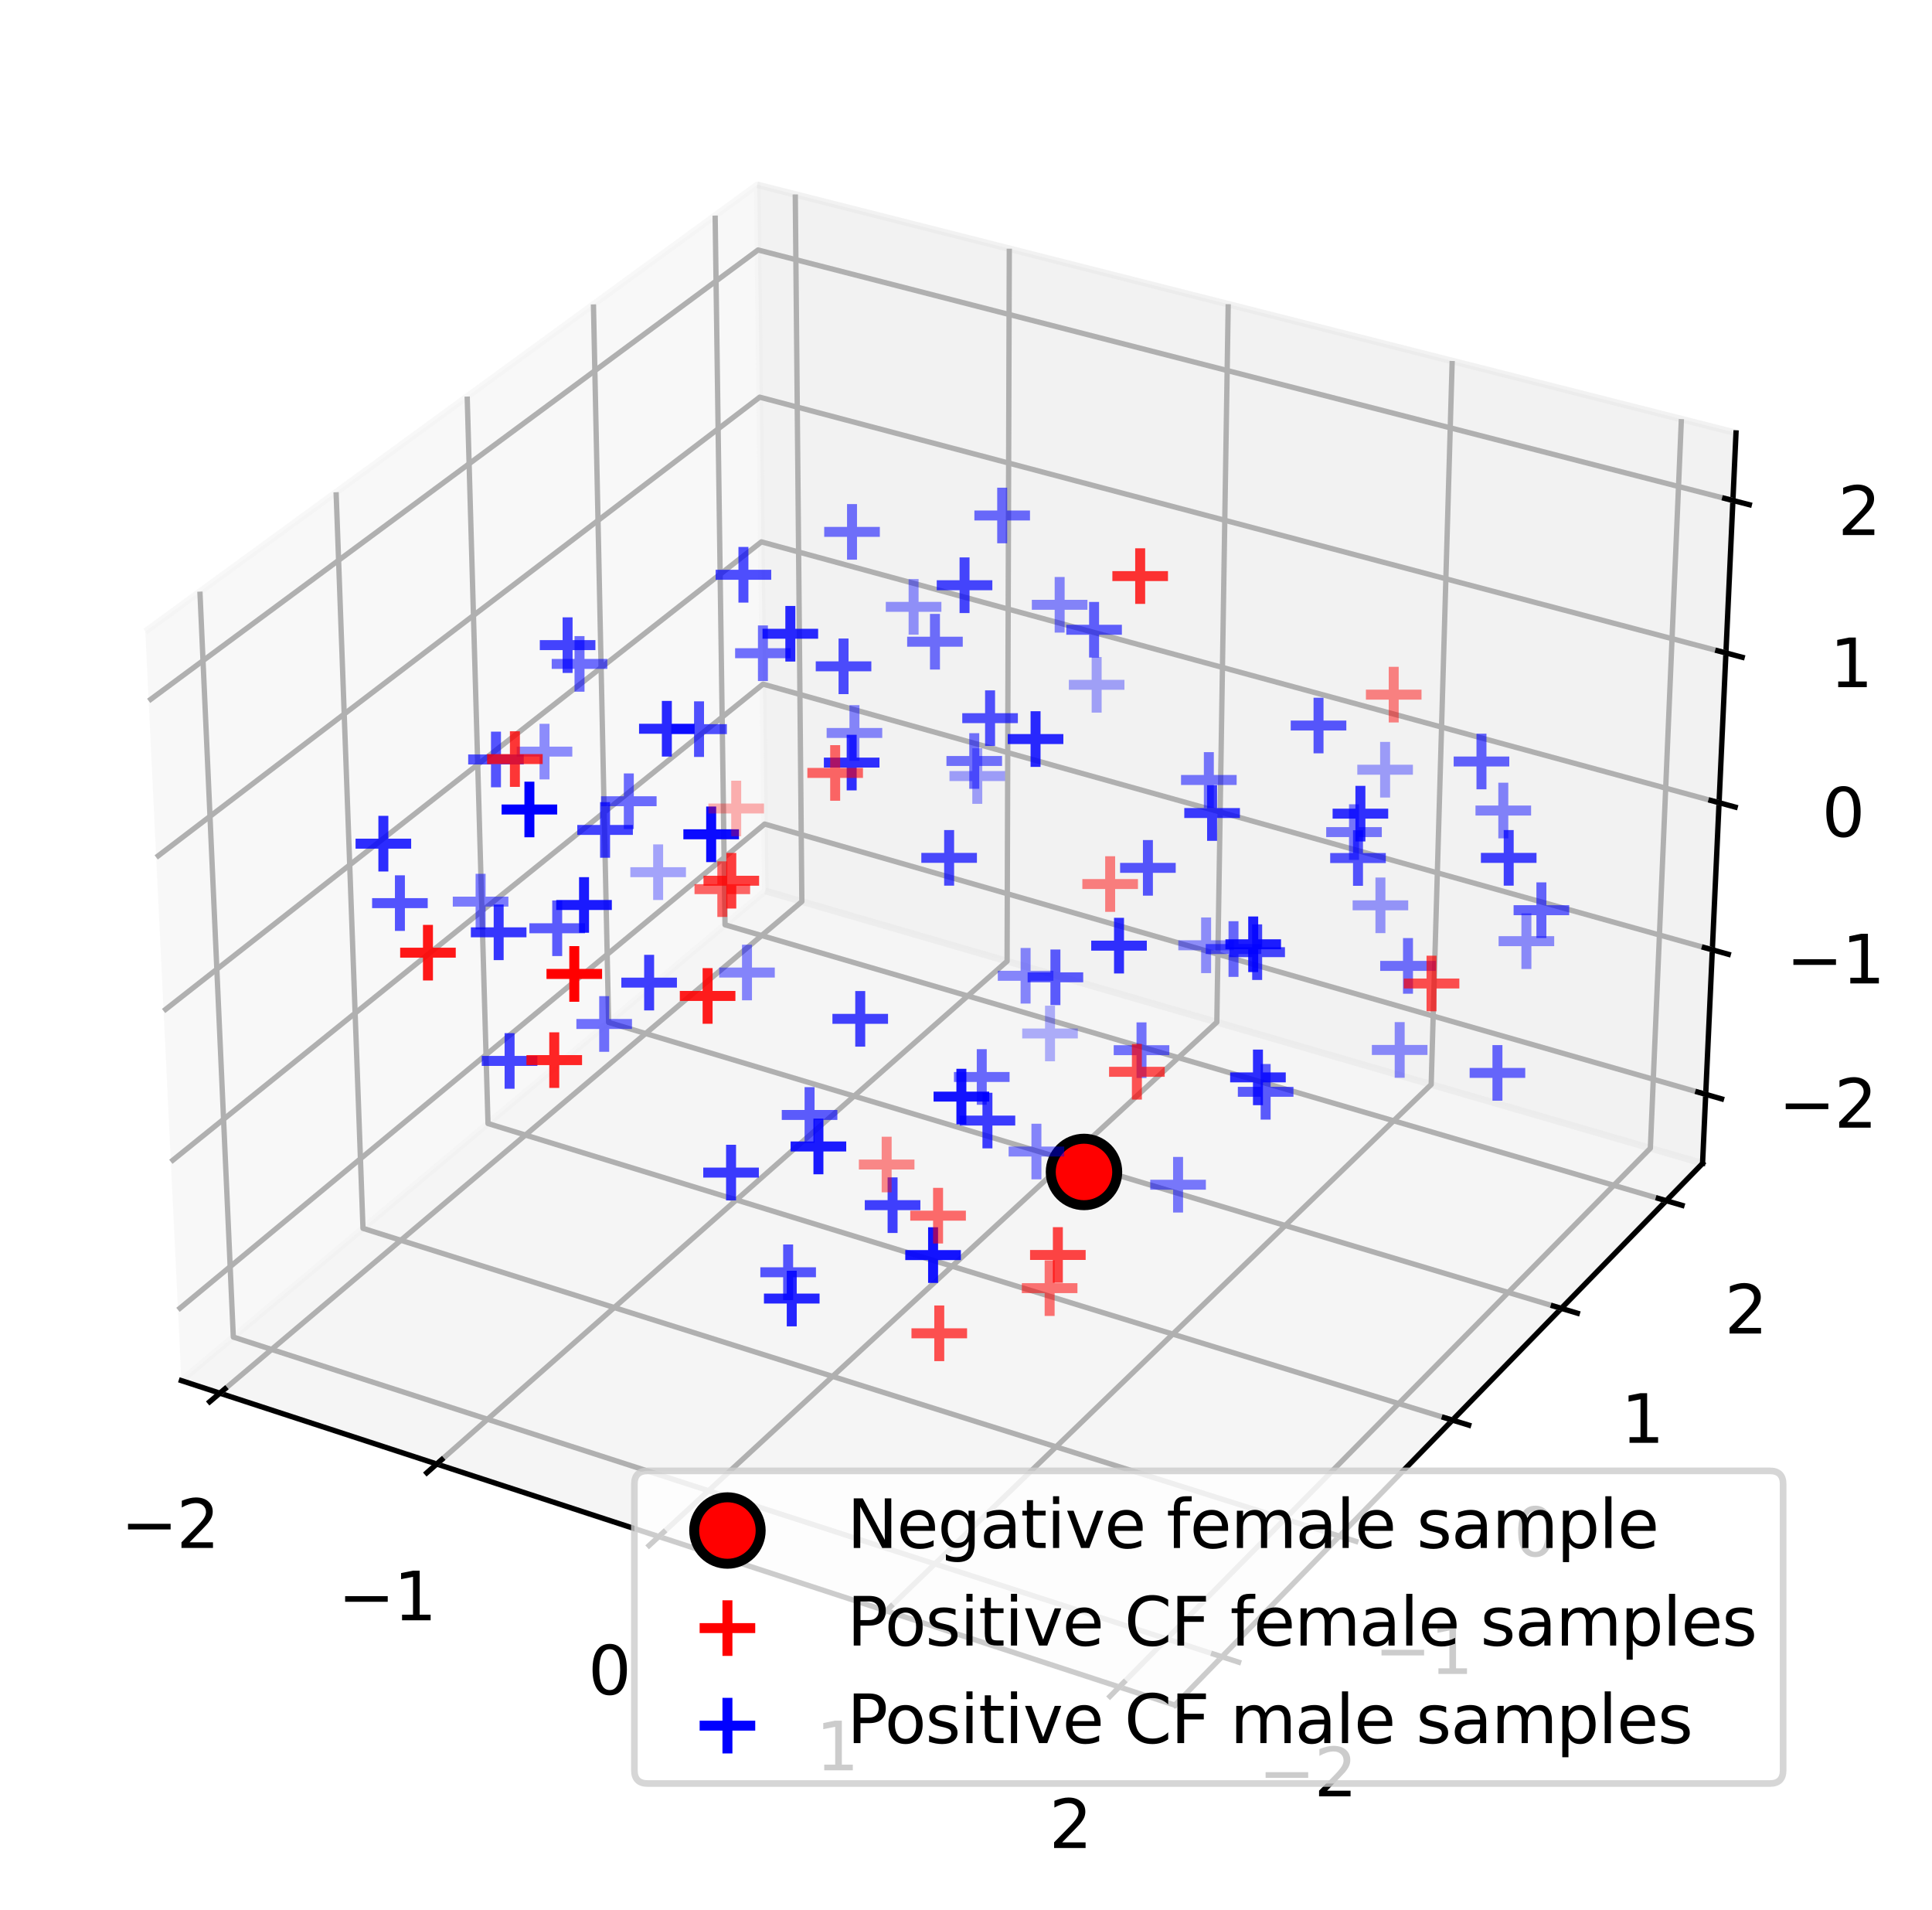 <?xml version="1.0" encoding="utf-8" standalone="no"?>
<!DOCTYPE svg PUBLIC "-//W3C//DTD SVG 1.1//EN"
  "http://www.w3.org/Graphics/SVG/1.1/DTD/svg11.dtd">
<svg xmlns:xlink="http://www.w3.org/1999/xlink" width="290.712pt" height="287.297pt" viewBox="0 0 290.712 287.297" xmlns="http://www.w3.org/2000/svg" version="1.1">
 <defs>
  <style type="text/css">*{stroke-linejoin: round; stroke-linecap: butt}</style>
 </defs>
 <g id="figure_1">
  <g id="patch_1">
   <path d="M 0 287.297 
L 290.712 287.297 
L 290.712 0 
L 0 0 
z
" style="fill: #ffffff"/>
  </g>
  <g id="patch_2">
   <path d="M 7.2 273.312 
L 273.312 273.312 
L 273.312 7.2 
L 7.2 7.2 
z
" style="fill: #ffffff"/>
  </g>
  <g id="pane3d_1">
   <g id="patch_3">
    <path d="M 27.293 207.697 
L 115.172 134.035 
L 113.951 27.802 
L 21.866 95.001 
" style="fill: #f2f2f2; opacity: 0.5; stroke: #f2f2f2; stroke-linejoin: miter"/>
   </g>
  </g>
  <g id="pane3d_2">
   <g id="patch_4">
    <path d="M 115.172 134.035 
L 256.186 175.023 
L 261.219 65.13 
L 113.951 27.802 
" style="fill: #e6e6e6; opacity: 0.5; stroke: #e6e6e6; stroke-linejoin: miter"/>
   </g>
  </g>
  <g id="pane3d_3">
   <g id="patch_5">
    <path d="M 27.293 207.697 
L 176.775 256.518 
L 256.186 175.023 
L 115.172 134.035 
" style="fill: #ececec; opacity: 0.5; stroke: #ececec; stroke-linejoin: miter"/>
   </g>
  </g>
  <g id="axis3d_1">
   <g id="line2d_1">
    <path d="M 27.293 207.697 
L 176.775 256.518 
" style="fill: none; stroke: #000000; stroke-width: 0.8; stroke-linecap: square"/>
   </g>
   <g id="Line3DCollection_1">
    <path d="M 33.082 209.588 
L 120.656 135.63 
L 119.667 29.251 
" style="fill: none; stroke: #b0b0b0; stroke-width: 0.8"/>
    <path d="M 65.718 220.247 
L 151.539 144.606 
L 151.871 37.414 
" style="fill: none; stroke: #b0b0b0; stroke-width: 0.8"/>
    <path d="M 99.133 231.16 
L 183.098 153.779 
L 184.811 45.763 
" style="fill: none; stroke: #b0b0b0; stroke-width: 0.8"/>
    <path d="M 133.356 242.337 
L 215.355 163.155 
L 218.513 54.305 
" style="fill: none; stroke: #b0b0b0; stroke-width: 0.8"/>
    <path d="M 168.416 253.788 
L 248.334 172.74 
L 253.001 63.047 
" style="fill: none; stroke: #b0b0b0; stroke-width: 0.8"/>
   </g>
   <g id="xtick_1">
    <g id="line2d_2">
     <path d="M 33.845 208.944 
L 31.554 210.879 
" style="fill: none; stroke: #000000; stroke-width: 0.8; stroke-linecap: square"/>
    </g>
    <g id="text_1">
     <!-- −2 -->
     <g transform="translate(18.179 232.875)scale(0.1 -0.1)">
      <defs>
       <path id="DejaVuSans-2212" d="M 678 2272 
L 4684 2272 
L 4684 1741 
L 678 1741 
L 678 2272 
z
" transform="scale(0.016)"/>
       <path id="DejaVuSans-32" d="M 1228 531 
L 3431 531 
L 3431 0 
L 469 0 
L 469 531 
Q 828 903 1448 1529 
Q 2069 2156 2228 2338 
Q 2531 2678 2651 2914 
Q 2772 3150 2772 3378 
Q 2772 3750 2511 3984 
Q 2250 4219 1831 4219 
Q 1534 4219 1204 4116 
Q 875 4013 500 3803 
L 500 4441 
Q 881 4594 1212 4672 
Q 1544 4750 1819 4750 
Q 2544 4750 2975 4387 
Q 3406 4025 3406 3419 
Q 3406 3131 3298 2873 
Q 3191 2616 2906 2266 
Q 2828 2175 2409 1742 
Q 1991 1309 1228 531 
z
" transform="scale(0.016)"/>
      </defs>
      <use xlink:href="#DejaVuSans-2212"/>
      <use xlink:href="#DejaVuSans-32" x="83.789"/>
     </g>
    </g>
   </g>
   <g id="xtick_2">
    <g id="line2d_3">
     <path d="M 66.466 219.588 
L 64.219 221.568 
" style="fill: none; stroke: #000000; stroke-width: 0.8; stroke-linecap: square"/>
    </g>
    <g id="text_2">
     <!-- −1 -->
     <g transform="translate(50.848 243.759)scale(0.1 -0.1)">
      <defs>
       <path id="DejaVuSans-31" d="M 794 531 
L 1825 531 
L 1825 4091 
L 703 3866 
L 703 4441 
L 1819 4666 
L 2450 4666 
L 2450 531 
L 3481 531 
L 3481 0 
L 794 0 
L 794 531 
z
" transform="scale(0.016)"/>
      </defs>
      <use xlink:href="#DejaVuSans-2212"/>
      <use xlink:href="#DejaVuSans-31" x="83.789"/>
     </g>
    </g>
   </g>
   <g id="xtick_3">
    <g id="line2d_4">
     <path d="M 99.866 230.485 
L 97.665 232.513 
" style="fill: none; stroke: #000000; stroke-width: 0.8; stroke-linecap: square"/>
    </g>
    <g id="text_3">
     <!-- 0 -->
     <g transform="translate(88.49 254.905)scale(0.1 -0.1)">
      <defs>
       <path id="DejaVuSans-30" d="M 2034 4250 
Q 1547 4250 1301 3770 
Q 1056 3291 1056 2328 
Q 1056 1369 1301 889 
Q 1547 409 2034 409 
Q 2525 409 2770 889 
Q 3016 1369 3016 2328 
Q 3016 3291 2770 3770 
Q 2525 4250 2034 4250 
z
M 2034 4750 
Q 2819 4750 3233 4129 
Q 3647 3509 3647 2328 
Q 3647 1150 3233 529 
Q 2819 -91 2034 -91 
Q 1250 -91 836 529 
Q 422 1150 422 2328 
Q 422 3509 836 4129 
Q 1250 4750 2034 4750 
z
" transform="scale(0.016)"/>
      </defs>
      <use xlink:href="#DejaVuSans-30"/>
     </g>
    </g>
   </g>
   <g id="xtick_4">
    <g id="line2d_5">
     <path d="M 134.072 241.646 
L 131.921 243.723 
" style="fill: none; stroke: #000000; stroke-width: 0.8; stroke-linecap: square"/>
    </g>
    <g id="text_4">
     <!-- 1 -->
     <g transform="translate(122.754 266.321)scale(0.1 -0.1)">
      <use xlink:href="#DejaVuSans-31"/>
     </g>
    </g>
   </g>
   <g id="xtick_5">
    <g id="line2d_6">
     <path d="M 169.115 253.08 
L 167.016 255.208 
" style="fill: none; stroke: #000000; stroke-width: 0.8; stroke-linecap: square"/>
    </g>
    <g id="text_5">
     <!-- 2 -->
     <g transform="translate(157.86 278.017)scale(0.1 -0.1)">
      <use xlink:href="#DejaVuSans-32"/>
     </g>
    </g>
   </g>
  </g>
  <g id="axis3d_2">
   <g id="line2d_7">
    <path d="M 256.186 175.023 
L 176.775 256.518 
" style="fill: none; stroke: #000000; stroke-width: 0.8; stroke-linecap: square"/>
   </g>
   <g id="Line3DCollection_2">
    <path d="M 30.083 89.005 
L 35.108 201.147 
L 183.865 249.242 
" style="fill: none; stroke: #b0b0b0; stroke-width: 0.8"/>
    <path d="M 50.575 74.051 
L 54.619 184.792 
L 201.543 231.1 
" style="fill: none; stroke: #b0b0b0; stroke-width: 0.8"/>
    <path d="M 70.299 59.657 
L 73.431 169.024 
L 218.555 213.642 
" style="fill: none; stroke: #b0b0b0; stroke-width: 0.8"/>
    <path d="M 89.297 45.793 
L 91.579 153.812 
L 234.935 196.831 
" style="fill: none; stroke: #b0b0b0; stroke-width: 0.8"/>
    <path d="M 107.609 32.43 
L 109.098 139.127 
L 250.72 180.632 
" style="fill: none; stroke: #b0b0b0; stroke-width: 0.8"/>
   </g>
   <g id="xtick_6">
    <g id="line2d_8">
     <path d="M 182.612 248.837 
L 186.375 250.054 
" style="fill: none; stroke: #000000; stroke-width: 0.8; stroke-linecap: square"/>
    </g>
    <g id="text_6">
     <!-- −2 -->
     <g transform="translate(189.353 270.24)scale(0.1 -0.1)">
      <use xlink:href="#DejaVuSans-2212"/>
      <use xlink:href="#DejaVuSans-32" x="83.789"/>
     </g>
    </g>
   </g>
   <g id="xtick_7">
    <g id="line2d_9">
     <path d="M 200.307 230.71 
L 204.02 231.88 
" style="fill: none; stroke: #000000; stroke-width: 0.8; stroke-linecap: square"/>
    </g>
    <g id="text_7">
     <!-- −1 -->
     <g transform="translate(206.794 251.829)scale(0.1 -0.1)">
      <use xlink:href="#DejaVuSans-2212"/>
      <use xlink:href="#DejaVuSans-31" x="83.789"/>
     </g>
    </g>
   </g>
   <g id="xtick_8">
    <g id="line2d_10">
     <path d="M 217.334 213.267 
L 220.999 214.394 
" style="fill: none; stroke: #000000; stroke-width: 0.8; stroke-linecap: square"/>
    </g>
    <g id="text_8">
     <!-- 0 -->
     <g transform="translate(227.767 234.113)scale(0.1 -0.1)">
      <use xlink:href="#DejaVuSans-30"/>
     </g>
    </g>
   </g>
   <g id="xtick_9">
    <g id="line2d_11">
     <path d="M 233.731 196.47 
L 237.348 197.555 
" style="fill: none; stroke: #000000; stroke-width: 0.8; stroke-linecap: square"/>
    </g>
    <g id="text_9">
     <!-- 1 -->
     <g transform="translate(243.927 217.054)scale(0.1 -0.1)">
      <use xlink:href="#DejaVuSans-31"/>
     </g>
    </g>
   </g>
   <g id="xtick_10">
    <g id="line2d_12">
     <path d="M 249.532 180.284 
L 253.101 181.33 
" style="fill: none; stroke: #000000; stroke-width: 0.8; stroke-linecap: square"/>
    </g>
    <g id="text_10">
     <!-- 2 -->
     <g transform="translate(259.499 200.616)scale(0.1 -0.1)">
      <use xlink:href="#DejaVuSans-32"/>
     </g>
    </g>
   </g>
  </g>
  <g id="axis3d_3">
   <g id="line2d_13">
    <path d="M 256.186 175.023 
L 261.219 65.13 
" style="fill: none; stroke: #000000; stroke-width: 0.8; stroke-linecap: square"/>
   </g>
   <g id="Line3DCollection_3">
    <path d="M 256.662 164.629 
L 115.056 123.969 
L 26.781 197.055 
" style="fill: none; stroke: #b0b0b0; stroke-width: 0.8"/>
    <path d="M 257.658 142.886 
L 114.814 102.922 
L 25.708 174.78 
" style="fill: none; stroke: #b0b0b0; stroke-width: 0.8"/>
    <path d="M 258.671 120.756 
L 114.568 81.519 
L 24.616 152.093 
" style="fill: none; stroke: #b0b0b0; stroke-width: 0.8"/>
    <path d="M 259.703 98.227 
L 114.318 59.75 
L 23.503 128.983 
" style="fill: none; stroke: #b0b0b0; stroke-width: 0.8"/>
    <path d="M 260.753 75.291 
L 114.063 37.606 
L 22.369 105.437 
" style="fill: none; stroke: #b0b0b0; stroke-width: 0.8"/>
   </g>
   <g id="xtick_11">
    <g id="line2d_14">
     <path d="M 255.474 164.288 
L 259.043 165.313 
" style="fill: none; stroke: #000000; stroke-width: 0.8; stroke-linecap: square"/>
    </g>
    <g id="text_11">
     <!-- −2 -->
     <g transform="translate(267.616 169.643)scale(0.1 -0.1)">
      <use xlink:href="#DejaVuSans-2212"/>
      <use xlink:href="#DejaVuSans-32" x="83.789"/>
     </g>
    </g>
   </g>
   <g id="xtick_12">
    <g id="line2d_15">
     <path d="M 256.458 142.55 
L 260.06 143.558 
" style="fill: none; stroke: #000000; stroke-width: 0.8; stroke-linecap: square"/>
    </g>
    <g id="text_12">
     <!-- −1 -->
     <g transform="translate(268.769 147.943)scale(0.1 -0.1)">
      <use xlink:href="#DejaVuSans-2212"/>
      <use xlink:href="#DejaVuSans-31" x="83.789"/>
     </g>
    </g>
   </g>
   <g id="xtick_13">
    <g id="line2d_16">
     <path d="M 257.461 120.426 
L 261.096 121.416 
" style="fill: none; stroke: #000000; stroke-width: 0.8; stroke-linecap: square"/>
    </g>
    <g id="text_13">
     <!-- 0 -->
     <g transform="translate(274.134 125.858)scale(0.1 -0.1)">
      <use xlink:href="#DejaVuSans-30"/>
     </g>
    </g>
   </g>
   <g id="xtick_14">
    <g id="line2d_17">
     <path d="M 258.481 97.904 
L 262.15 98.875 
" style="fill: none; stroke: #000000; stroke-width: 0.8; stroke-linecap: square"/>
    </g>
    <g id="text_14">
     <!-- 1 -->
     <g transform="translate(275.329 103.377)scale(0.1 -0.1)">
      <use xlink:href="#DejaVuSans-31"/>
     </g>
    </g>
   </g>
   <g id="xtick_15">
    <g id="line2d_18">
     <path d="M 259.52 74.974 
L 263.223 75.925 
" style="fill: none; stroke: #000000; stroke-width: 0.8; stroke-linecap: square"/>
    </g>
    <g id="text_15">
     <!-- 2 -->
     <g transform="translate(276.546 80.49)scale(0.1 -0.1)">
      <use xlink:href="#DejaVuSans-32"/>
     </g>
    </g>
   </g>
  </g>
  <g id="axes_1">
   <g id="Path3DCollection_1">
    <defs>
     <path id="m1f4a818e85" d="M 0 5 
C 1.326 5 2.598 4.473 3.536 3.536 
C 4.473 2.598 5 1.326 5 0 
C 5 -1.326 4.473 -2.598 3.536 -3.536 
C 2.598 -4.473 1.326 -5 0 -5 
C -1.326 -5 -2.598 -4.473 -3.536 -3.536 
C -4.473 -2.598 -5 -1.326 -5 0 
C -5 1.326 -4.473 2.598 -3.536 3.536 
C -2.598 4.473 -1.326 5 0 5 
z
" style="stroke: #000000; stroke-width: 1.5"/>
    </defs>
    <g clip-path="url(#p5ce92e49b1)">
     <use xlink:href="#m1f4a818e85" x="163.11" y="176.308" style="fill: #ff0000; stroke: #000000; stroke-width: 1.5"/>
    </g>
   </g>
   <g id="Path3DCollection_2">
    <path d="M 153.815 155.475 
L 162.181 155.475 
M 157.998 159.658 
L 157.998 151.292 
" clip-path="url(#p5ce92e49b1)" style="fill: #0000ff; fill-opacity: 0.3; stroke: #0000ff; stroke-opacity: 0.3; stroke-width: 1.5"/>
    <path d="M 160.831 103.023 
L 169.197 103.023 
M 165.014 107.206 
L 165.014 98.839 
" clip-path="url(#p5ce92e49b1)" style="fill: #0000ff; fill-opacity: 0.34; stroke: #0000ff; stroke-opacity: 0.34; stroke-width: 1.5"/>
    <path d="M 94.848 131.212 
L 103.215 131.212 
M 99.032 135.396 
L 99.032 127.029 
" clip-path="url(#p5ce92e49b1)" style="fill: #0000ff; fill-opacity: 0.341; stroke: #0000ff; stroke-opacity: 0.341; stroke-width: 1.5"/>
    <path d="M 142.87 116.748 
L 151.237 116.748 
M 147.054 120.931 
L 147.054 112.564 
" clip-path="url(#p5ce92e49b1)" style="fill: #0000ff; fill-opacity: 0.357; stroke: #0000ff; stroke-opacity: 0.357; stroke-width: 1.5"/>
    <path d="M 204.237 115.798 
L 212.603 115.798 
M 208.42 119.981 
L 208.42 111.614 
" clip-path="url(#p5ce92e49b1)" style="fill: #0000ff; fill-opacity: 0.362; stroke: #0000ff; stroke-opacity: 0.362; stroke-width: 1.5"/>
    <path d="M 203.533 136.196 
L 211.899 136.196 
M 207.716 140.379 
L 207.716 132.013 
" clip-path="url(#p5ce92e49b1)" style="fill: #0000ff; fill-opacity: 0.391; stroke: #0000ff; stroke-opacity: 0.391; stroke-width: 1.5"/>
    <path d="M 133.288 91.295 
L 141.654 91.295 
M 137.471 95.478 
L 137.471 87.112 
" clip-path="url(#p5ce92e49b1)" style="fill: #0000ff; fill-opacity: 0.408; stroke: #0000ff; stroke-opacity: 0.408; stroke-width: 1.5"/>
    <path d="M 177.305 142.208 
L 185.671 142.208 
M 181.488 146.391 
L 181.488 138.024 
" clip-path="url(#p5ce92e49b1)" style="fill: #0000ff; fill-opacity: 0.423; stroke: #0000ff; stroke-opacity: 0.423; stroke-width: 1.5"/>
    <path d="M 77.751 113.072 
L 86.117 113.072 
M 81.934 117.255 
L 81.934 108.889 
" clip-path="url(#p5ce92e49b1)" style="fill: #0000ff; fill-opacity: 0.434; stroke: #0000ff; stroke-opacity: 0.434; stroke-width: 1.5"/>
    <path d="M 225.497 141.587 
L 233.864 141.587 
M 229.681 145.771 
L 229.681 137.404 
" clip-path="url(#p5ce92e49b1)" style="fill: #0000ff; fill-opacity: 0.437; stroke: #0000ff; stroke-opacity: 0.437; stroke-width: 1.5"/>
    <path d="M 206.429 157.953 
L 214.796 157.953 
M 210.613 162.136 
L 210.613 153.769 
" clip-path="url(#p5ce92e49b1)" style="fill: #0000ff; fill-opacity: 0.441; stroke: #0000ff; stroke-opacity: 0.441; stroke-width: 1.5"/>
    <path d="M 124.386 110.264 
L 132.753 110.264 
M 128.569 114.448 
L 128.569 106.081 
" clip-path="url(#p5ce92e49b1)" style="fill: #0000ff; fill-opacity: 0.456; stroke: #0000ff; stroke-opacity: 0.456; stroke-width: 1.5"/>
    <path d="M 150.14 146.797 
L 158.507 146.797 
M 154.324 150.98 
L 154.324 142.614 
" clip-path="url(#p5ce92e49b1)" style="fill: #0000ff; fill-opacity: 0.459; stroke: #0000ff; stroke-opacity: 0.459; stroke-width: 1.5"/>
    <path d="M 155.264 90.985 
L 163.631 90.985 
M 159.448 95.168 
L 159.448 86.802 
" clip-path="url(#p5ce92e49b1)" style="fill: #0000ff; fill-opacity: 0.46; stroke: #0000ff; stroke-opacity: 0.46; stroke-width: 1.5"/>
    <path d="M 108.218 146.308 
L 116.585 146.308 
M 112.402 150.491 
L 112.402 142.124 
" clip-path="url(#p5ce92e49b1)" style="fill: #0000ff; fill-opacity: 0.464; stroke: #0000ff; stroke-opacity: 0.464; stroke-width: 1.5"/>
    <path d="M 151.769 173.236 
L 160.136 173.236 
M 155.952 177.419 
L 155.952 169.053 
" clip-path="url(#p5ce92e49b1)" style="fill: #0000ff; fill-opacity: 0.464; stroke: #0000ff; stroke-opacity: 0.464; stroke-width: 1.5"/>
    <path d="M 222.021 121.936 
L 230.388 121.936 
M 226.205 126.119 
L 226.205 117.753 
" clip-path="url(#p5ce92e49b1)" style="fill: #0000ff; fill-opacity: 0.468; stroke: #0000ff; stroke-opacity: 0.468; stroke-width: 1.5"/>
    <path d="M 68.133 135.639 
L 76.5 135.639 
M 72.316 139.823 
L 72.316 131.456 
" clip-path="url(#p5ce92e49b1)" style="fill: #0000ff; fill-opacity: 0.507; stroke: #0000ff; stroke-opacity: 0.507; stroke-width: 1.5"/>
    <path d="M 173.083 178.23 
L 181.45 178.23 
M 177.267 182.413 
L 177.267 174.047 
" clip-path="url(#p5ce92e49b1)" style="fill: #0000ff; fill-opacity: 0.515; stroke: #0000ff; stroke-opacity: 0.515; stroke-width: 1.5"/>
    <path d="M 199.556 125.181 
L 207.923 125.181 
M 203.739 129.364 
L 203.739 120.998 
" clip-path="url(#p5ce92e49b1)" style="fill: #0000ff; fill-opacity: 0.517; stroke: #0000ff; stroke-opacity: 0.517; stroke-width: 1.5"/>
    <path d="M 177.713 117.338 
L 186.079 117.338 
M 181.896 121.522 
L 181.896 113.155 
" clip-path="url(#p5ce92e49b1)" style="fill: #0000ff; fill-opacity: 0.523; stroke: #0000ff; stroke-opacity: 0.523; stroke-width: 1.5"/>
    <path d="M 167.582 157.989 
L 175.949 157.989 
M 171.766 162.173 
L 171.766 153.806 
" clip-path="url(#p5ce92e49b1)" style="fill: #0000ff; fill-opacity: 0.532; stroke: #0000ff; stroke-opacity: 0.532; stroke-width: 1.5"/>
    <path d="M 142.414 114.484 
L 150.78 114.484 
M 146.597 118.668 
L 146.597 110.301 
" clip-path="url(#p5ce92e49b1)" style="fill: #0000ff; fill-opacity: 0.537; stroke: #0000ff; stroke-opacity: 0.537; stroke-width: 1.5"/>
    <path d="M 124.022 80.017 
L 132.389 80.017 
M 128.205 84.2 
L 128.205 75.833 
" clip-path="url(#p5ce92e49b1)" style="fill: #0000ff; fill-opacity: 0.544; stroke: #0000ff; stroke-opacity: 0.544; stroke-width: 1.5"/>
    <path d="M 86.73 154.046 
L 95.097 154.046 
M 90.914 158.23 
L 90.914 149.863 
" clip-path="url(#p5ce92e49b1)" style="fill: #0000ff; fill-opacity: 0.547; stroke: #0000ff; stroke-opacity: 0.547; stroke-width: 1.5"/>
    <path d="M 207.681 145.31 
L 216.048 145.31 
M 211.864 149.494 
L 211.864 141.127 
" clip-path="url(#p5ce92e49b1)" style="fill: #0000ff; fill-opacity: 0.548; stroke: #0000ff; stroke-opacity: 0.548; stroke-width: 1.5"/>
    <path d="M 110.614 98.27 
L 118.981 98.27 
M 114.798 102.453 
L 114.798 94.087 
" clip-path="url(#p5ce92e49b1)" style="fill: #0000ff; fill-opacity: 0.553; stroke: #0000ff; stroke-opacity: 0.553; stroke-width: 1.5"/>
    <path d="M 136.502 96.538 
L 144.869 96.538 
M 140.686 100.722 
L 140.686 92.355 
" clip-path="url(#p5ce92e49b1)" style="fill: #0000ff; fill-opacity: 0.554; stroke: #0000ff; stroke-opacity: 0.554; stroke-width: 1.5"/>
    <path d="M 83.018 99.875 
L 91.385 99.875 
M 87.202 104.059 
L 87.202 95.692 
" clip-path="url(#p5ce92e49b1)" style="fill: #0000ff; fill-opacity: 0.561; stroke: #0000ff; stroke-opacity: 0.561; stroke-width: 1.5"/>
    <path d="M 90.434 120.536 
L 98.801 120.536 
M 94.618 124.719 
L 94.618 116.353 
" clip-path="url(#p5ce92e49b1)" style="fill: #0000ff; fill-opacity: 0.568; stroke: #0000ff; stroke-opacity: 0.568; stroke-width: 1.5"/>
    <path d="M 146.618 77.551 
L 154.984 77.551 
M 150.801 81.735 
L 150.801 73.368 
" clip-path="url(#p5ce92e49b1)" style="fill: #0000ff; fill-opacity: 0.57; stroke: #0000ff; stroke-opacity: 0.57; stroke-width: 1.5"/>
    <path d="M 143.544 162.019 
L 151.91 162.019 
M 147.727 166.203 
L 147.727 157.836 
" clip-path="url(#p5ce92e49b1)" style="fill: #0000ff; fill-opacity: 0.576; stroke: #0000ff; stroke-opacity: 0.576; stroke-width: 1.5"/>
    <path d="M 181.426 142.775 
L 189.792 142.775 
M 185.609 146.958 
L 185.609 138.592 
" clip-path="url(#p5ce92e49b1)" style="fill: #0000ff; fill-opacity: 0.577; stroke: #0000ff; stroke-opacity: 0.577; stroke-width: 1.5"/>
    <path d="M 221.14 161.408 
L 229.506 161.408 
M 225.323 165.591 
L 225.323 157.225 
" clip-path="url(#p5ce92e49b1)" style="fill: #0000ff; fill-opacity: 0.585; stroke: #0000ff; stroke-opacity: 0.585; stroke-width: 1.5"/>
    <path d="M 227.754 136.928 
L 236.12 136.928 
M 231.937 141.111 
L 231.937 132.745 
" clip-path="url(#p5ce92e49b1)" style="fill: #0000ff; fill-opacity: 0.593; stroke: #0000ff; stroke-opacity: 0.593; stroke-width: 1.5"/>
    <path d="M 218.737 114.561 
L 227.104 114.561 
M 222.92 118.744 
L 222.92 110.378 
" clip-path="url(#p5ce92e49b1)" style="fill: #0000ff; fill-opacity: 0.608; stroke: #0000ff; stroke-opacity: 0.608; stroke-width: 1.5"/>
    <path d="M 160.446 94.74 
L 168.812 94.74 
M 164.629 98.923 
L 164.629 90.557 
" clip-path="url(#p5ce92e49b1)" style="fill: #0000ff; fill-opacity: 0.612; stroke: #0000ff; stroke-opacity: 0.612; stroke-width: 1.5"/>
    <path d="M 117.634 167.733 
L 126.001 167.733 
M 121.818 171.917 
L 121.818 163.55 
" clip-path="url(#p5ce92e49b1)" style="fill: #0000ff; fill-opacity: 0.626; stroke: #0000ff; stroke-opacity: 0.626; stroke-width: 1.5"/>
    <path d="M 79.661 139.649 
L 88.027 139.649 
M 83.844 143.832 
L 83.844 135.466 
" clip-path="url(#p5ce92e49b1)" style="fill: #0000ff; fill-opacity: 0.629; stroke: #0000ff; stroke-opacity: 0.629; stroke-width: 1.5"/>
    <path d="M 186.261 164.251 
L 194.628 164.251 
M 190.444 168.434 
L 190.444 160.067 
" clip-path="url(#p5ce92e49b1)" style="fill: #0000ff; fill-opacity: 0.631; stroke: #0000ff; stroke-opacity: 0.631; stroke-width: 1.5"/>
    <path d="M 154.628 147.027 
L 162.994 147.027 
M 158.811 151.211 
L 158.811 142.844 
" clip-path="url(#p5ce92e49b1)" style="fill: #0000ff; fill-opacity: 0.631; stroke: #0000ff; stroke-opacity: 0.631; stroke-width: 1.5"/>
    <path d="M 194.218 109.149 
L 202.585 109.149 
M 198.402 113.332 
L 198.402 104.965 
" clip-path="url(#p5ce92e49b1)" style="fill: #0000ff; fill-opacity: 0.646; stroke: #0000ff; stroke-opacity: 0.646; stroke-width: 1.5"/>
    <path d="M 168.545 130.562 
L 176.912 130.562 
M 172.729 134.745 
L 172.729 126.379 
" clip-path="url(#p5ce92e49b1)" style="fill: #0000ff; fill-opacity: 0.651; stroke: #0000ff; stroke-opacity: 0.651; stroke-width: 1.5"/>
    <path d="M 114.411 191.401 
L 122.778 191.401 
M 118.594 195.584 
L 118.594 187.217 
" clip-path="url(#p5ce92e49b1)" style="fill: #0000ff; fill-opacity: 0.658; stroke: #0000ff; stroke-opacity: 0.658; stroke-width: 1.5"/>
    <path d="M 200.158 129.082 
L 208.524 129.082 
M 204.341 133.265 
L 204.341 124.898 
" clip-path="url(#p5ce92e49b1)" style="fill: #0000ff; fill-opacity: 0.662; stroke: #0000ff; stroke-opacity: 0.662; stroke-width: 1.5"/>
    <path d="M 70.448 114.252 
L 78.814 114.252 
M 74.631 118.436 
L 74.631 110.069 
" clip-path="url(#p5ce92e49b1)" style="fill: #0000ff; fill-opacity: 0.662; stroke: #0000ff; stroke-opacity: 0.662; stroke-width: 1.5"/>
    <path d="M 55.992 135.866 
L 64.359 135.866 
M 60.176 140.049 
L 60.176 131.682 
" clip-path="url(#p5ce92e49b1)" style="fill: #0000ff; fill-opacity: 0.667; stroke: #0000ff; stroke-opacity: 0.667; stroke-width: 1.5"/>
    <path d="M 144.794 108.042 
L 153.16 108.042 
M 148.977 112.225 
L 148.977 103.859 
" clip-path="url(#p5ce92e49b1)" style="fill: #0000ff; fill-opacity: 0.677; stroke: #0000ff; stroke-opacity: 0.677; stroke-width: 1.5"/>
    <path d="M 101.002 109.692 
L 109.369 109.692 
M 105.186 113.875 
L 105.186 105.508 
" clip-path="url(#p5ce92e49b1)" style="fill: #0000ff; fill-opacity: 0.682; stroke: #0000ff; stroke-opacity: 0.682; stroke-width: 1.5"/>
    <path d="M 107.682 86.47 
L 116.048 86.47 
M 111.865 90.654 
L 111.865 82.287 
" clip-path="url(#p5ce92e49b1)" style="fill: #0000ff; fill-opacity: 0.685; stroke: #0000ff; stroke-opacity: 0.685; stroke-width: 1.5"/>
    <path d="M 122.747 100.242 
L 131.113 100.242 
M 126.93 104.425 
L 126.93 96.058 
" clip-path="url(#p5ce92e49b1)" style="fill: #0000ff; fill-opacity: 0.689; stroke: #0000ff; stroke-opacity: 0.689; stroke-width: 1.5"/>
    <path d="M 138.634 129.056 
L 147 129.056 
M 142.817 133.239 
L 142.817 124.873 
" clip-path="url(#p5ce92e49b1)" style="fill: #0000ff; fill-opacity: 0.701; stroke: #0000ff; stroke-opacity: 0.701; stroke-width: 1.5"/>
    <path d="M 140.953 88.043 
L 149.32 88.043 
M 145.137 92.226 
L 145.137 83.86 
" clip-path="url(#p5ce92e49b1)" style="fill: #0000ff; fill-opacity: 0.716; stroke: #0000ff; stroke-opacity: 0.716; stroke-width: 1.5"/>
    <path d="M 72.496 159.606 
L 80.863 159.606 
M 76.679 163.789 
L 76.679 155.423 
" clip-path="url(#p5ce92e49b1)" style="fill: #0000ff; fill-opacity: 0.722; stroke: #0000ff; stroke-opacity: 0.722; stroke-width: 1.5"/>
    <path d="M 184.985 143.243 
L 193.352 143.243 
M 189.169 147.426 
L 189.169 139.059 
" clip-path="url(#p5ce92e49b1)" style="fill: #0000ff; fill-opacity: 0.722; stroke: #0000ff; stroke-opacity: 0.722; stroke-width: 1.5"/>
    <path d="M 81.225 97.053 
L 89.591 97.053 
M 85.408 101.237 
L 85.408 92.87 
" clip-path="url(#p5ce92e49b1)" style="fill: #0000ff; fill-opacity: 0.728; stroke: #0000ff; stroke-opacity: 0.728; stroke-width: 1.5"/>
    <path d="M 86.864 124.855 
L 95.231 124.855 
M 91.047 129.038 
L 91.047 120.672 
" clip-path="url(#p5ce92e49b1)" style="fill: #0000ff; fill-opacity: 0.731; stroke: #0000ff; stroke-opacity: 0.731; stroke-width: 1.5"/>
    <path d="M 222.835 129.06 
L 231.202 129.06 
M 227.018 133.243 
L 227.018 124.877 
" clip-path="url(#p5ce92e49b1)" style="fill: #0000ff; fill-opacity: 0.735; stroke: #0000ff; stroke-opacity: 0.735; stroke-width: 1.5"/>
    <path d="M 125.257 153.276 
L 133.624 153.276 
M 129.441 157.459 
L 129.441 149.093 
" clip-path="url(#p5ce92e49b1)" style="fill: #0000ff; fill-opacity: 0.738; stroke: #0000ff; stroke-opacity: 0.738; stroke-width: 1.5"/>
    <path d="M 130.126 181.305 
L 138.492 181.305 
M 134.309 185.488 
L 134.309 177.122 
" clip-path="url(#p5ce92e49b1)" style="fill: #0000ff; fill-opacity: 0.74; stroke: #0000ff; stroke-opacity: 0.74; stroke-width: 1.5"/>
    <path d="M 93.494 147.824 
L 101.86 147.824 
M 97.677 152.007 
L 97.677 143.641 
" clip-path="url(#p5ce92e49b1)" style="fill: #0000ff; fill-opacity: 0.749; stroke: #0000ff; stroke-opacity: 0.749; stroke-width: 1.5"/>
    <path d="M 144.399 168.576 
L 152.765 168.576 
M 148.582 172.759 
L 148.582 164.392 
" clip-path="url(#p5ce92e49b1)" style="fill: #0000ff; fill-opacity: 0.761; stroke: #0000ff; stroke-opacity: 0.761; stroke-width: 1.5"/>
    <path d="M 178.203 122.312 
L 186.57 122.312 
M 182.386 126.495 
L 182.386 118.129 
" clip-path="url(#p5ce92e49b1)" style="fill: #0000ff; fill-opacity: 0.764; stroke: #0000ff; stroke-opacity: 0.764; stroke-width: 1.5"/>
    <path d="M 105.819 176.403 
L 114.186 176.403 
M 110.003 180.587 
L 110.003 172.22 
" clip-path="url(#p5ce92e49b1)" style="fill: #0000ff; fill-opacity: 0.767; stroke: #0000ff; stroke-opacity: 0.767; stroke-width: 1.5"/>
    <path d="M 70.852 140.26 
L 79.219 140.26 
M 75.036 144.443 
L 75.036 136.076 
" clip-path="url(#p5ce92e49b1)" style="fill: #0000ff; fill-opacity: 0.78; stroke: #0000ff; stroke-opacity: 0.78; stroke-width: 1.5"/>
    <path d="M 164.197 142.263 
L 172.564 142.263 
M 168.381 146.446 
L 168.381 138.08 
" clip-path="url(#p5ce92e49b1)" style="fill: #0000ff; fill-opacity: 0.801; stroke: #0000ff; stroke-opacity: 0.801; stroke-width: 1.5"/>
    <path d="M 200.52 122.407 
L 208.886 122.407 
M 204.703 126.59 
L 204.703 118.223 
" clip-path="url(#p5ce92e49b1)" style="fill: #0000ff; fill-opacity: 0.806; stroke: #0000ff; stroke-opacity: 0.806; stroke-width: 1.5"/>
    <path d="M 123.97 114.722 
L 132.336 114.722 
M 128.153 118.905 
L 128.153 110.538 
" clip-path="url(#p5ce92e49b1)" style="fill: #0000ff; fill-opacity: 0.811; stroke: #0000ff; stroke-opacity: 0.811; stroke-width: 1.5"/>
    <path d="M 185.105 162.08 
L 193.471 162.08 
M 189.288 166.263 
L 189.288 157.897 
" clip-path="url(#p5ce92e49b1)" style="fill: #0000ff; fill-opacity: 0.814; stroke: #0000ff; stroke-opacity: 0.814; stroke-width: 1.5"/>
    <path d="M 53.503 126.92 
L 61.869 126.92 
M 57.686 131.104 
L 57.686 122.737 
" clip-path="url(#p5ce92e49b1)" style="fill: #0000ff; fill-opacity: 0.823; stroke: #0000ff; stroke-opacity: 0.823; stroke-width: 1.5"/>
    <path d="M 96.159 109.634 
L 104.526 109.634 
M 100.343 113.817 
L 100.343 105.45 
" clip-path="url(#p5ce92e49b1)" style="fill: #0000ff; fill-opacity: 0.833; stroke: #0000ff; stroke-opacity: 0.833; stroke-width: 1.5"/>
    <path d="M 151.64 111.184 
L 160.006 111.184 
M 155.823 115.367 
L 155.823 107 
" clip-path="url(#p5ce92e49b1)" style="fill: #0000ff; fill-opacity: 0.833; stroke: #0000ff; stroke-opacity: 0.833; stroke-width: 1.5"/>
    <path d="M 114.739 95.34 
L 123.106 95.34 
M 118.923 99.523 
L 118.923 91.156 
" clip-path="url(#p5ce92e49b1)" style="fill: #0000ff; fill-opacity: 0.836; stroke: #0000ff; stroke-opacity: 0.836; stroke-width: 1.5"/>
    <path d="M 114.953 195.353 
L 123.32 195.353 
M 119.137 199.537 
L 119.137 191.17 
" clip-path="url(#p5ce92e49b1)" style="fill: #0000ff; fill-opacity: 0.849; stroke: #0000ff; stroke-opacity: 0.849; stroke-width: 1.5"/>
    <path d="M 184.39 142.058 
L 192.756 142.058 
M 188.573 146.242 
L 188.573 137.875 
" clip-path="url(#p5ce92e49b1)" style="fill: #0000ff; fill-opacity: 0.886; stroke: #0000ff; stroke-opacity: 0.886; stroke-width: 1.5"/>
    <path d="M 118.967 172.473 
L 127.333 172.473 
M 123.15 176.657 
L 123.15 168.29 
" clip-path="url(#p5ce92e49b1)" style="fill: #0000ff; fill-opacity: 0.891; stroke: #0000ff; stroke-opacity: 0.891; stroke-width: 1.5"/>
    <path d="M 83.698 136.145 
L 92.065 136.145 
M 87.882 140.328 
L 87.882 131.961 
" clip-path="url(#p5ce92e49b1)" style="fill: #0000ff; fill-opacity: 0.892; stroke: #0000ff; stroke-opacity: 0.892; stroke-width: 1.5"/>
    <path d="M 140.478 164.972 
L 148.845 164.972 
M 144.662 169.155 
L 144.662 160.789 
" clip-path="url(#p5ce92e49b1)" style="fill: #0000ff; fill-opacity: 0.918; stroke: #0000ff; stroke-opacity: 0.918; stroke-width: 1.5"/>
    <path d="M 136.219 188.816 
L 144.585 188.816 
M 140.402 192.999 
L 140.402 184.633 
" clip-path="url(#p5ce92e49b1)" style="fill: #0000ff; fill-opacity: 0.918; stroke: #0000ff; stroke-opacity: 0.918; stroke-width: 1.5"/>
    <path d="M 102.828 125.511 
L 111.194 125.511 
M 107.011 129.694 
L 107.011 121.328 
" clip-path="url(#p5ce92e49b1)" style="fill: #0000ff; fill-opacity: 0.956; stroke: #0000ff; stroke-opacity: 0.956; stroke-width: 1.5"/>
    <path d="M 75.476 121.78 
L 83.843 121.78 
M 79.66 125.963 
L 79.66 117.597 
" clip-path="url(#p5ce92e49b1)" style="fill: #0000ff; stroke: #0000ff; stroke-width: 1.5"/>
   </g>
   <g id="Path3DCollection_3">
    <path d="M 106.594 121.63 
L 114.961 121.63 
M 110.778 125.813 
L 110.778 117.446 
" clip-path="url(#p5ce92e49b1)" style="fill: #ff0000; fill-opacity: 0.3; stroke: #ff0000; stroke-opacity: 0.3; stroke-width: 1.5"/>
    <path d="M 129.234 175.191 
L 137.6 175.191 
M 133.417 179.374 
L 133.417 171.007 
" clip-path="url(#p5ce92e49b1)" style="fill: #ff0000; fill-opacity: 0.449; stroke: #ff0000; stroke-opacity: 0.449; stroke-width: 1.5"/>
    <path d="M 205.532 104.502 
L 213.898 104.502 
M 209.715 108.685 
L 209.715 100.319 
" clip-path="url(#p5ce92e49b1)" style="fill: #ff0000; fill-opacity: 0.469; stroke: #ff0000; stroke-opacity: 0.469; stroke-width: 1.5"/>
    <path d="M 162.864 132.994 
L 171.23 132.994 
M 167.047 137.177 
L 167.047 128.81 
" clip-path="url(#p5ce92e49b1)" style="fill: #ff0000; fill-opacity: 0.483; stroke: #ff0000; stroke-opacity: 0.483; stroke-width: 1.5"/>
    <path d="M 153.758 193.787 
L 162.124 193.787 
M 157.941 197.97 
L 157.941 189.604 
" clip-path="url(#p5ce92e49b1)" style="fill: #ff0000; fill-opacity: 0.538; stroke: #ff0000; stroke-opacity: 0.538; stroke-width: 1.5"/>
    <path d="M 136.97 182.885 
L 145.337 182.885 
M 141.154 187.069 
L 141.154 178.702 
" clip-path="url(#p5ce92e49b1)" style="fill: #ff0000; fill-opacity: 0.569; stroke: #ff0000; stroke-opacity: 0.569; stroke-width: 1.5"/>
    <path d="M 121.486 116.278 
L 129.853 116.278 
M 125.67 120.461 
L 125.67 112.095 
" clip-path="url(#p5ce92e49b1)" style="fill: #ff0000; fill-opacity: 0.588; stroke: #ff0000; stroke-opacity: 0.588; stroke-width: 1.5"/>
    <path d="M 104.506 133.761 
L 112.873 133.761 
M 108.689 137.944 
L 108.689 129.578 
" clip-path="url(#p5ce92e49b1)" style="fill: #ff0000; fill-opacity: 0.596; stroke: #ff0000; stroke-opacity: 0.596; stroke-width: 1.5"/>
    <path d="M 166.886 161.24 
L 175.253 161.24 
M 171.069 165.423 
L 171.069 157.057 
" clip-path="url(#p5ce92e49b1)" style="fill: #ff0000; fill-opacity: 0.666; stroke: #ff0000; stroke-opacity: 0.666; stroke-width: 1.5"/>
    <path d="M 137.151 200.584 
L 145.517 200.584 
M 141.334 204.767 
L 141.334 196.4 
" clip-path="url(#p5ce92e49b1)" style="fill: #ff0000; fill-opacity: 0.678; stroke: #ff0000; stroke-opacity: 0.678; stroke-width: 1.5"/>
    <path d="M 211.223 147.955 
L 219.59 147.955 
M 215.406 152.138 
L 215.406 143.771 
" clip-path="url(#p5ce92e49b1)" style="fill: #ff0000; fill-opacity: 0.682; stroke: #ff0000; stroke-opacity: 0.682; stroke-width: 1.5"/>
    <path d="M 154.995 188.798 
L 163.361 188.798 
M 159.178 192.981 
L 159.178 184.614 
" clip-path="url(#p5ce92e49b1)" style="fill: #ff0000; fill-opacity: 0.724; stroke: #ff0000; stroke-opacity: 0.724; stroke-width: 1.5"/>
    <path d="M 105.856 132.498 
L 114.223 132.498 
M 110.039 136.682 
L 110.039 128.315 
" clip-path="url(#p5ce92e49b1)" style="fill: #ff0000; fill-opacity: 0.752; stroke: #ff0000; stroke-opacity: 0.752; stroke-width: 1.5"/>
    <path d="M 73.293 114.197 
L 81.66 114.197 
M 77.477 118.38 
L 77.477 110.014 
" clip-path="url(#p5ce92e49b1)" style="fill: #ff0000; fill-opacity: 0.781; stroke: #ff0000; stroke-opacity: 0.781; stroke-width: 1.5"/>
    <path d="M 167.382 86.668 
L 175.748 86.668 
M 171.565 90.851 
L 171.565 82.484 
" clip-path="url(#p5ce92e49b1)" style="fill: #ff0000; fill-opacity: 0.794; stroke: #ff0000; stroke-opacity: 0.794; stroke-width: 1.5"/>
    <path d="M 79.216 159.482 
L 87.583 159.482 
M 83.4 163.665 
L 83.4 155.299 
" clip-path="url(#p5ce92e49b1)" style="fill: #ff0000; fill-opacity: 0.848; stroke: #ff0000; stroke-opacity: 0.848; stroke-width: 1.5"/>
    <path d="M 102.291 149.83 
L 110.658 149.83 
M 106.474 154.013 
L 106.474 145.646 
" clip-path="url(#p5ce92e49b1)" style="fill: #ff0000; fill-opacity: 0.885; stroke: #ff0000; stroke-opacity: 0.885; stroke-width: 1.5"/>
    <path d="M 60.213 143.322 
L 68.579 143.322 
M 64.396 147.505 
L 64.396 139.139 
" clip-path="url(#p5ce92e49b1)" style="fill: #ff0000; fill-opacity: 0.903; stroke: #ff0000; stroke-opacity: 0.903; stroke-width: 1.5"/>
    <path d="M 82.232 146.518 
L 90.598 146.518 
M 86.415 150.702 
L 86.415 142.335 
" clip-path="url(#p5ce92e49b1)" style="fill: #ff0000; stroke: #ff0000; stroke-width: 1.5"/>
   </g>
   <g id="legend_1">
    <g id="patch_6">
     <path d="M 97.459 268.312 
L 266.312 268.312 
Q 268.312 268.312 268.312 266.312 
L 268.312 223.278 
Q 268.312 221.278 266.312 221.278 
L 97.459 221.278 
Q 95.459 221.278 95.459 223.278 
L 95.459 266.312 
Q 95.459 268.312 97.459 268.312 
z
" style="fill: #ffffff; opacity: 0.8; stroke: #cccccc; stroke-linejoin: miter"/>
    </g>
    <g id="Path3DCollection_4">
     <g>
      <use xlink:href="#m1f4a818e85" x="109.459" y="230.251" style="fill: #ff0000; stroke: #000000; stroke-width: 1.5"/>
     </g>
    </g>
    <g id="text_16">
     <!-- Negative female sample -->
     <g transform="translate(127.459 232.876)scale(0.1 -0.1)">
      <defs>
       <path id="DejaVuSans-4e" d="M 628 4666 
L 1478 4666 
L 3547 763 
L 3547 4666 
L 4159 4666 
L 4159 0 
L 3309 0 
L 1241 3903 
L 1241 0 
L 628 0 
L 628 4666 
z
" transform="scale(0.016)"/>
       <path id="DejaVuSans-65" d="M 3597 1894 
L 3597 1613 
L 953 1613 
Q 991 1019 1311 708 
Q 1631 397 2203 397 
Q 2534 397 2845 478 
Q 3156 559 3463 722 
L 3463 178 
Q 3153 47 2828 -22 
Q 2503 -91 2169 -91 
Q 1331 -91 842 396 
Q 353 884 353 1716 
Q 353 2575 817 3079 
Q 1281 3584 2069 3584 
Q 2775 3584 3186 3129 
Q 3597 2675 3597 1894 
z
M 3022 2063 
Q 3016 2534 2758 2815 
Q 2500 3097 2075 3097 
Q 1594 3097 1305 2825 
Q 1016 2553 972 2059 
L 3022 2063 
z
" transform="scale(0.016)"/>
       <path id="DejaVuSans-67" d="M 2906 1791 
Q 2906 2416 2648 2759 
Q 2391 3103 1925 3103 
Q 1463 3103 1205 2759 
Q 947 2416 947 1791 
Q 947 1169 1205 825 
Q 1463 481 1925 481 
Q 2391 481 2648 825 
Q 2906 1169 2906 1791 
z
M 3481 434 
Q 3481 -459 3084 -895 
Q 2688 -1331 1869 -1331 
Q 1566 -1331 1297 -1286 
Q 1028 -1241 775 -1147 
L 775 -588 
Q 1028 -725 1275 -790 
Q 1522 -856 1778 -856 
Q 2344 -856 2625 -561 
Q 2906 -266 2906 331 
L 2906 616 
Q 2728 306 2450 153 
Q 2172 0 1784 0 
Q 1141 0 747 490 
Q 353 981 353 1791 
Q 353 2603 747 3093 
Q 1141 3584 1784 3584 
Q 2172 3584 2450 3431 
Q 2728 3278 2906 2969 
L 2906 3500 
L 3481 3500 
L 3481 434 
z
" transform="scale(0.016)"/>
       <path id="DejaVuSans-61" d="M 2194 1759 
Q 1497 1759 1228 1600 
Q 959 1441 959 1056 
Q 959 750 1161 570 
Q 1363 391 1709 391 
Q 2188 391 2477 730 
Q 2766 1069 2766 1631 
L 2766 1759 
L 2194 1759 
z
M 3341 1997 
L 3341 0 
L 2766 0 
L 2766 531 
Q 2569 213 2275 61 
Q 1981 -91 1556 -91 
Q 1019 -91 701 211 
Q 384 513 384 1019 
Q 384 1609 779 1909 
Q 1175 2209 1959 2209 
L 2766 2209 
L 2766 2266 
Q 2766 2663 2505 2880 
Q 2244 3097 1772 3097 
Q 1472 3097 1187 3025 
Q 903 2953 641 2809 
L 641 3341 
Q 956 3463 1253 3523 
Q 1550 3584 1831 3584 
Q 2591 3584 2966 3190 
Q 3341 2797 3341 1997 
z
" transform="scale(0.016)"/>
       <path id="DejaVuSans-74" d="M 1172 4494 
L 1172 3500 
L 2356 3500 
L 2356 3053 
L 1172 3053 
L 1172 1153 
Q 1172 725 1289 603 
Q 1406 481 1766 481 
L 2356 481 
L 2356 0 
L 1766 0 
Q 1100 0 847 248 
Q 594 497 594 1153 
L 594 3053 
L 172 3053 
L 172 3500 
L 594 3500 
L 594 4494 
L 1172 4494 
z
" transform="scale(0.016)"/>
       <path id="DejaVuSans-69" d="M 603 3500 
L 1178 3500 
L 1178 0 
L 603 0 
L 603 3500 
z
M 603 4863 
L 1178 4863 
L 1178 4134 
L 603 4134 
L 603 4863 
z
" transform="scale(0.016)"/>
       <path id="DejaVuSans-76" d="M 191 3500 
L 800 3500 
L 1894 563 
L 2988 3500 
L 3597 3500 
L 2284 0 
L 1503 0 
L 191 3500 
z
" transform="scale(0.016)"/>
       <path id="DejaVuSans-20" transform="scale(0.016)"/>
       <path id="DejaVuSans-66" d="M 2375 4863 
L 2375 4384 
L 1825 4384 
Q 1516 4384 1395 4259 
Q 1275 4134 1275 3809 
L 1275 3500 
L 2222 3500 
L 2222 3053 
L 1275 3053 
L 1275 0 
L 697 0 
L 697 3053 
L 147 3053 
L 147 3500 
L 697 3500 
L 697 3744 
Q 697 4328 969 4595 
Q 1241 4863 1831 4863 
L 2375 4863 
z
" transform="scale(0.016)"/>
       <path id="DejaVuSans-6d" d="M 3328 2828 
Q 3544 3216 3844 3400 
Q 4144 3584 4550 3584 
Q 5097 3584 5394 3201 
Q 5691 2819 5691 2113 
L 5691 0 
L 5113 0 
L 5113 2094 
Q 5113 2597 4934 2840 
Q 4756 3084 4391 3084 
Q 3944 3084 3684 2787 
Q 3425 2491 3425 1978 
L 3425 0 
L 2847 0 
L 2847 2094 
Q 2847 2600 2669 2842 
Q 2491 3084 2119 3084 
Q 1678 3084 1418 2786 
Q 1159 2488 1159 1978 
L 1159 0 
L 581 0 
L 581 3500 
L 1159 3500 
L 1159 2956 
Q 1356 3278 1631 3431 
Q 1906 3584 2284 3584 
Q 2666 3584 2933 3390 
Q 3200 3197 3328 2828 
z
" transform="scale(0.016)"/>
       <path id="DejaVuSans-6c" d="M 603 4863 
L 1178 4863 
L 1178 0 
L 603 0 
L 603 4863 
z
" transform="scale(0.016)"/>
       <path id="DejaVuSans-73" d="M 2834 3397 
L 2834 2853 
Q 2591 2978 2328 3040 
Q 2066 3103 1784 3103 
Q 1356 3103 1142 2972 
Q 928 2841 928 2578 
Q 928 2378 1081 2264 
Q 1234 2150 1697 2047 
L 1894 2003 
Q 2506 1872 2764 1633 
Q 3022 1394 3022 966 
Q 3022 478 2636 193 
Q 2250 -91 1575 -91 
Q 1294 -91 989 -36 
Q 684 19 347 128 
L 347 722 
Q 666 556 975 473 
Q 1284 391 1588 391 
Q 1994 391 2212 530 
Q 2431 669 2431 922 
Q 2431 1156 2273 1281 
Q 2116 1406 1581 1522 
L 1381 1569 
Q 847 1681 609 1914 
Q 372 2147 372 2553 
Q 372 3047 722 3315 
Q 1072 3584 1716 3584 
Q 2034 3584 2315 3537 
Q 2597 3491 2834 3397 
z
" transform="scale(0.016)"/>
       <path id="DejaVuSans-70" d="M 1159 525 
L 1159 -1331 
L 581 -1331 
L 581 3500 
L 1159 3500 
L 1159 2969 
Q 1341 3281 1617 3432 
Q 1894 3584 2278 3584 
Q 2916 3584 3314 3078 
Q 3713 2572 3713 1747 
Q 3713 922 3314 415 
Q 2916 -91 2278 -91 
Q 1894 -91 1617 61 
Q 1341 213 1159 525 
z
M 3116 1747 
Q 3116 2381 2855 2742 
Q 2594 3103 2138 3103 
Q 1681 3103 1420 2742 
Q 1159 2381 1159 1747 
Q 1159 1113 1420 752 
Q 1681 391 2138 391 
Q 2594 391 2855 752 
Q 3116 1113 3116 1747 
z
" transform="scale(0.016)"/>
      </defs>
      <use xlink:href="#DejaVuSans-4e"/>
      <use xlink:href="#DejaVuSans-65" x="74.805"/>
      <use xlink:href="#DejaVuSans-67" x="136.328"/>
      <use xlink:href="#DejaVuSans-61" x="199.805"/>
      <use xlink:href="#DejaVuSans-74" x="261.084"/>
      <use xlink:href="#DejaVuSans-69" x="300.293"/>
      <use xlink:href="#DejaVuSans-76" x="328.076"/>
      <use xlink:href="#DejaVuSans-65" x="387.256"/>
      <use xlink:href="#DejaVuSans-20" x="448.779"/>
      <use xlink:href="#DejaVuSans-66" x="480.566"/>
      <use xlink:href="#DejaVuSans-65" x="515.771"/>
      <use xlink:href="#DejaVuSans-6d" x="577.295"/>
      <use xlink:href="#DejaVuSans-61" x="674.707"/>
      <use xlink:href="#DejaVuSans-6c" x="735.986"/>
      <use xlink:href="#DejaVuSans-65" x="763.77"/>
      <use xlink:href="#DejaVuSans-20" x="825.293"/>
      <use xlink:href="#DejaVuSans-73" x="857.08"/>
      <use xlink:href="#DejaVuSans-61" x="909.18"/>
      <use xlink:href="#DejaVuSans-6d" x="970.459"/>
      <use xlink:href="#DejaVuSans-70" x="1067.871"/>
      <use xlink:href="#DejaVuSans-6c" x="1131.348"/>
      <use xlink:href="#DejaVuSans-65" x="1159.131"/>
     </g>
    </g>
    <g id="Path3DCollection_5">
     <defs>
      <path id="m185b2cb272" d="M -4.183 0 
L 4.183 0 
M 0 4.183 
L 0 -4.183 
" style="stroke: #ff0000; stroke-width: 1.5"/>
     </defs>
     <g>
      <use xlink:href="#m185b2cb272" x="109.459" y="244.929" style="fill: #ff0000; stroke: #ff0000; stroke-width: 1.5"/>
     </g>
    </g>
    <g id="text_17">
     <!-- Positive CF female samples -->
     <g transform="translate(127.459 247.554)scale(0.1 -0.1)">
      <defs>
       <path id="DejaVuSans-50" d="M 1259 4147 
L 1259 2394 
L 2053 2394 
Q 2494 2394 2734 2622 
Q 2975 2850 2975 3272 
Q 2975 3691 2734 3919 
Q 2494 4147 2053 4147 
L 1259 4147 
z
M 628 4666 
L 2053 4666 
Q 2838 4666 3239 4311 
Q 3641 3956 3641 3272 
Q 3641 2581 3239 2228 
Q 2838 1875 2053 1875 
L 1259 1875 
L 1259 0 
L 628 0 
L 628 4666 
z
" transform="scale(0.016)"/>
       <path id="DejaVuSans-6f" d="M 1959 3097 
Q 1497 3097 1228 2736 
Q 959 2375 959 1747 
Q 959 1119 1226 758 
Q 1494 397 1959 397 
Q 2419 397 2687 759 
Q 2956 1122 2956 1747 
Q 2956 2369 2687 2733 
Q 2419 3097 1959 3097 
z
M 1959 3584 
Q 2709 3584 3137 3096 
Q 3566 2609 3566 1747 
Q 3566 888 3137 398 
Q 2709 -91 1959 -91 
Q 1206 -91 779 398 
Q 353 888 353 1747 
Q 353 2609 779 3096 
Q 1206 3584 1959 3584 
z
" transform="scale(0.016)"/>
       <path id="DejaVuSans-43" d="M 4122 4306 
L 4122 3641 
Q 3803 3938 3442 4084 
Q 3081 4231 2675 4231 
Q 1875 4231 1450 3742 
Q 1025 3253 1025 2328 
Q 1025 1406 1450 917 
Q 1875 428 2675 428 
Q 3081 428 3442 575 
Q 3803 722 4122 1019 
L 4122 359 
Q 3791 134 3420 21 
Q 3050 -91 2638 -91 
Q 1578 -91 968 557 
Q 359 1206 359 2328 
Q 359 3453 968 4101 
Q 1578 4750 2638 4750 
Q 3056 4750 3426 4639 
Q 3797 4528 4122 4306 
z
" transform="scale(0.016)"/>
       <path id="DejaVuSans-46" d="M 628 4666 
L 3309 4666 
L 3309 4134 
L 1259 4134 
L 1259 2759 
L 3109 2759 
L 3109 2228 
L 1259 2228 
L 1259 0 
L 628 0 
L 628 4666 
z
" transform="scale(0.016)"/>
      </defs>
      <use xlink:href="#DejaVuSans-50"/>
      <use xlink:href="#DejaVuSans-6f" x="56.678"/>
      <use xlink:href="#DejaVuSans-73" x="117.859"/>
      <use xlink:href="#DejaVuSans-69" x="169.959"/>
      <use xlink:href="#DejaVuSans-74" x="197.742"/>
      <use xlink:href="#DejaVuSans-69" x="236.951"/>
      <use xlink:href="#DejaVuSans-76" x="264.734"/>
      <use xlink:href="#DejaVuSans-65" x="323.914"/>
      <use xlink:href="#DejaVuSans-20" x="385.438"/>
      <use xlink:href="#DejaVuSans-43" x="417.225"/>
      <use xlink:href="#DejaVuSans-46" x="487.049"/>
      <use xlink:href="#DejaVuSans-20" x="544.568"/>
      <use xlink:href="#DejaVuSans-66" x="576.355"/>
      <use xlink:href="#DejaVuSans-65" x="611.561"/>
      <use xlink:href="#DejaVuSans-6d" x="673.084"/>
      <use xlink:href="#DejaVuSans-61" x="770.496"/>
      <use xlink:href="#DejaVuSans-6c" x="831.775"/>
      <use xlink:href="#DejaVuSans-65" x="859.559"/>
      <use xlink:href="#DejaVuSans-20" x="921.082"/>
      <use xlink:href="#DejaVuSans-73" x="952.869"/>
      <use xlink:href="#DejaVuSans-61" x="1004.969"/>
      <use xlink:href="#DejaVuSans-6d" x="1066.248"/>
      <use xlink:href="#DejaVuSans-70" x="1163.66"/>
      <use xlink:href="#DejaVuSans-6c" x="1227.137"/>
      <use xlink:href="#DejaVuSans-65" x="1254.92"/>
      <use xlink:href="#DejaVuSans-73" x="1316.443"/>
     </g>
    </g>
    <g id="Path3DCollection_6">
     <defs>
      <path id="m59d60f4013" d="M -4.183 0 
L 4.183 0 
M 0 4.183 
L 0 -4.183 
" style="stroke: #0000ff; stroke-width: 1.5"/>
     </defs>
     <g>
      <use xlink:href="#m59d60f4013" x="109.459" y="259.607" style="fill: #0000ff; stroke: #0000ff; stroke-width: 1.5"/>
     </g>
    </g>
    <g id="text_18">
     <!-- Positive CF male samples -->
     <g transform="translate(127.459 262.232)scale(0.1 -0.1)">
      <use xlink:href="#DejaVuSans-50"/>
      <use xlink:href="#DejaVuSans-6f" x="56.678"/>
      <use xlink:href="#DejaVuSans-73" x="117.859"/>
      <use xlink:href="#DejaVuSans-69" x="169.959"/>
      <use xlink:href="#DejaVuSans-74" x="197.742"/>
      <use xlink:href="#DejaVuSans-69" x="236.951"/>
      <use xlink:href="#DejaVuSans-76" x="264.734"/>
      <use xlink:href="#DejaVuSans-65" x="323.914"/>
      <use xlink:href="#DejaVuSans-20" x="385.438"/>
      <use xlink:href="#DejaVuSans-43" x="417.225"/>
      <use xlink:href="#DejaVuSans-46" x="487.049"/>
      <use xlink:href="#DejaVuSans-20" x="544.568"/>
      <use xlink:href="#DejaVuSans-6d" x="576.355"/>
      <use xlink:href="#DejaVuSans-61" x="673.768"/>
      <use xlink:href="#DejaVuSans-6c" x="735.047"/>
      <use xlink:href="#DejaVuSans-65" x="762.83"/>
      <use xlink:href="#DejaVuSans-20" x="824.354"/>
      <use xlink:href="#DejaVuSans-73" x="856.141"/>
      <use xlink:href="#DejaVuSans-61" x="908.24"/>
      <use xlink:href="#DejaVuSans-6d" x="969.52"/>
      <use xlink:href="#DejaVuSans-70" x="1066.932"/>
      <use xlink:href="#DejaVuSans-6c" x="1130.408"/>
      <use xlink:href="#DejaVuSans-65" x="1158.191"/>
      <use xlink:href="#DejaVuSans-73" x="1219.715"/>
     </g>
    </g>
   </g>
  </g>
 </g>
 <defs>
  <clipPath id="p5ce92e49b1">
   <rect x="7.2" y="7.2" width="266.112" height="266.112"/>
  </clipPath>
 </defs>
</svg>

